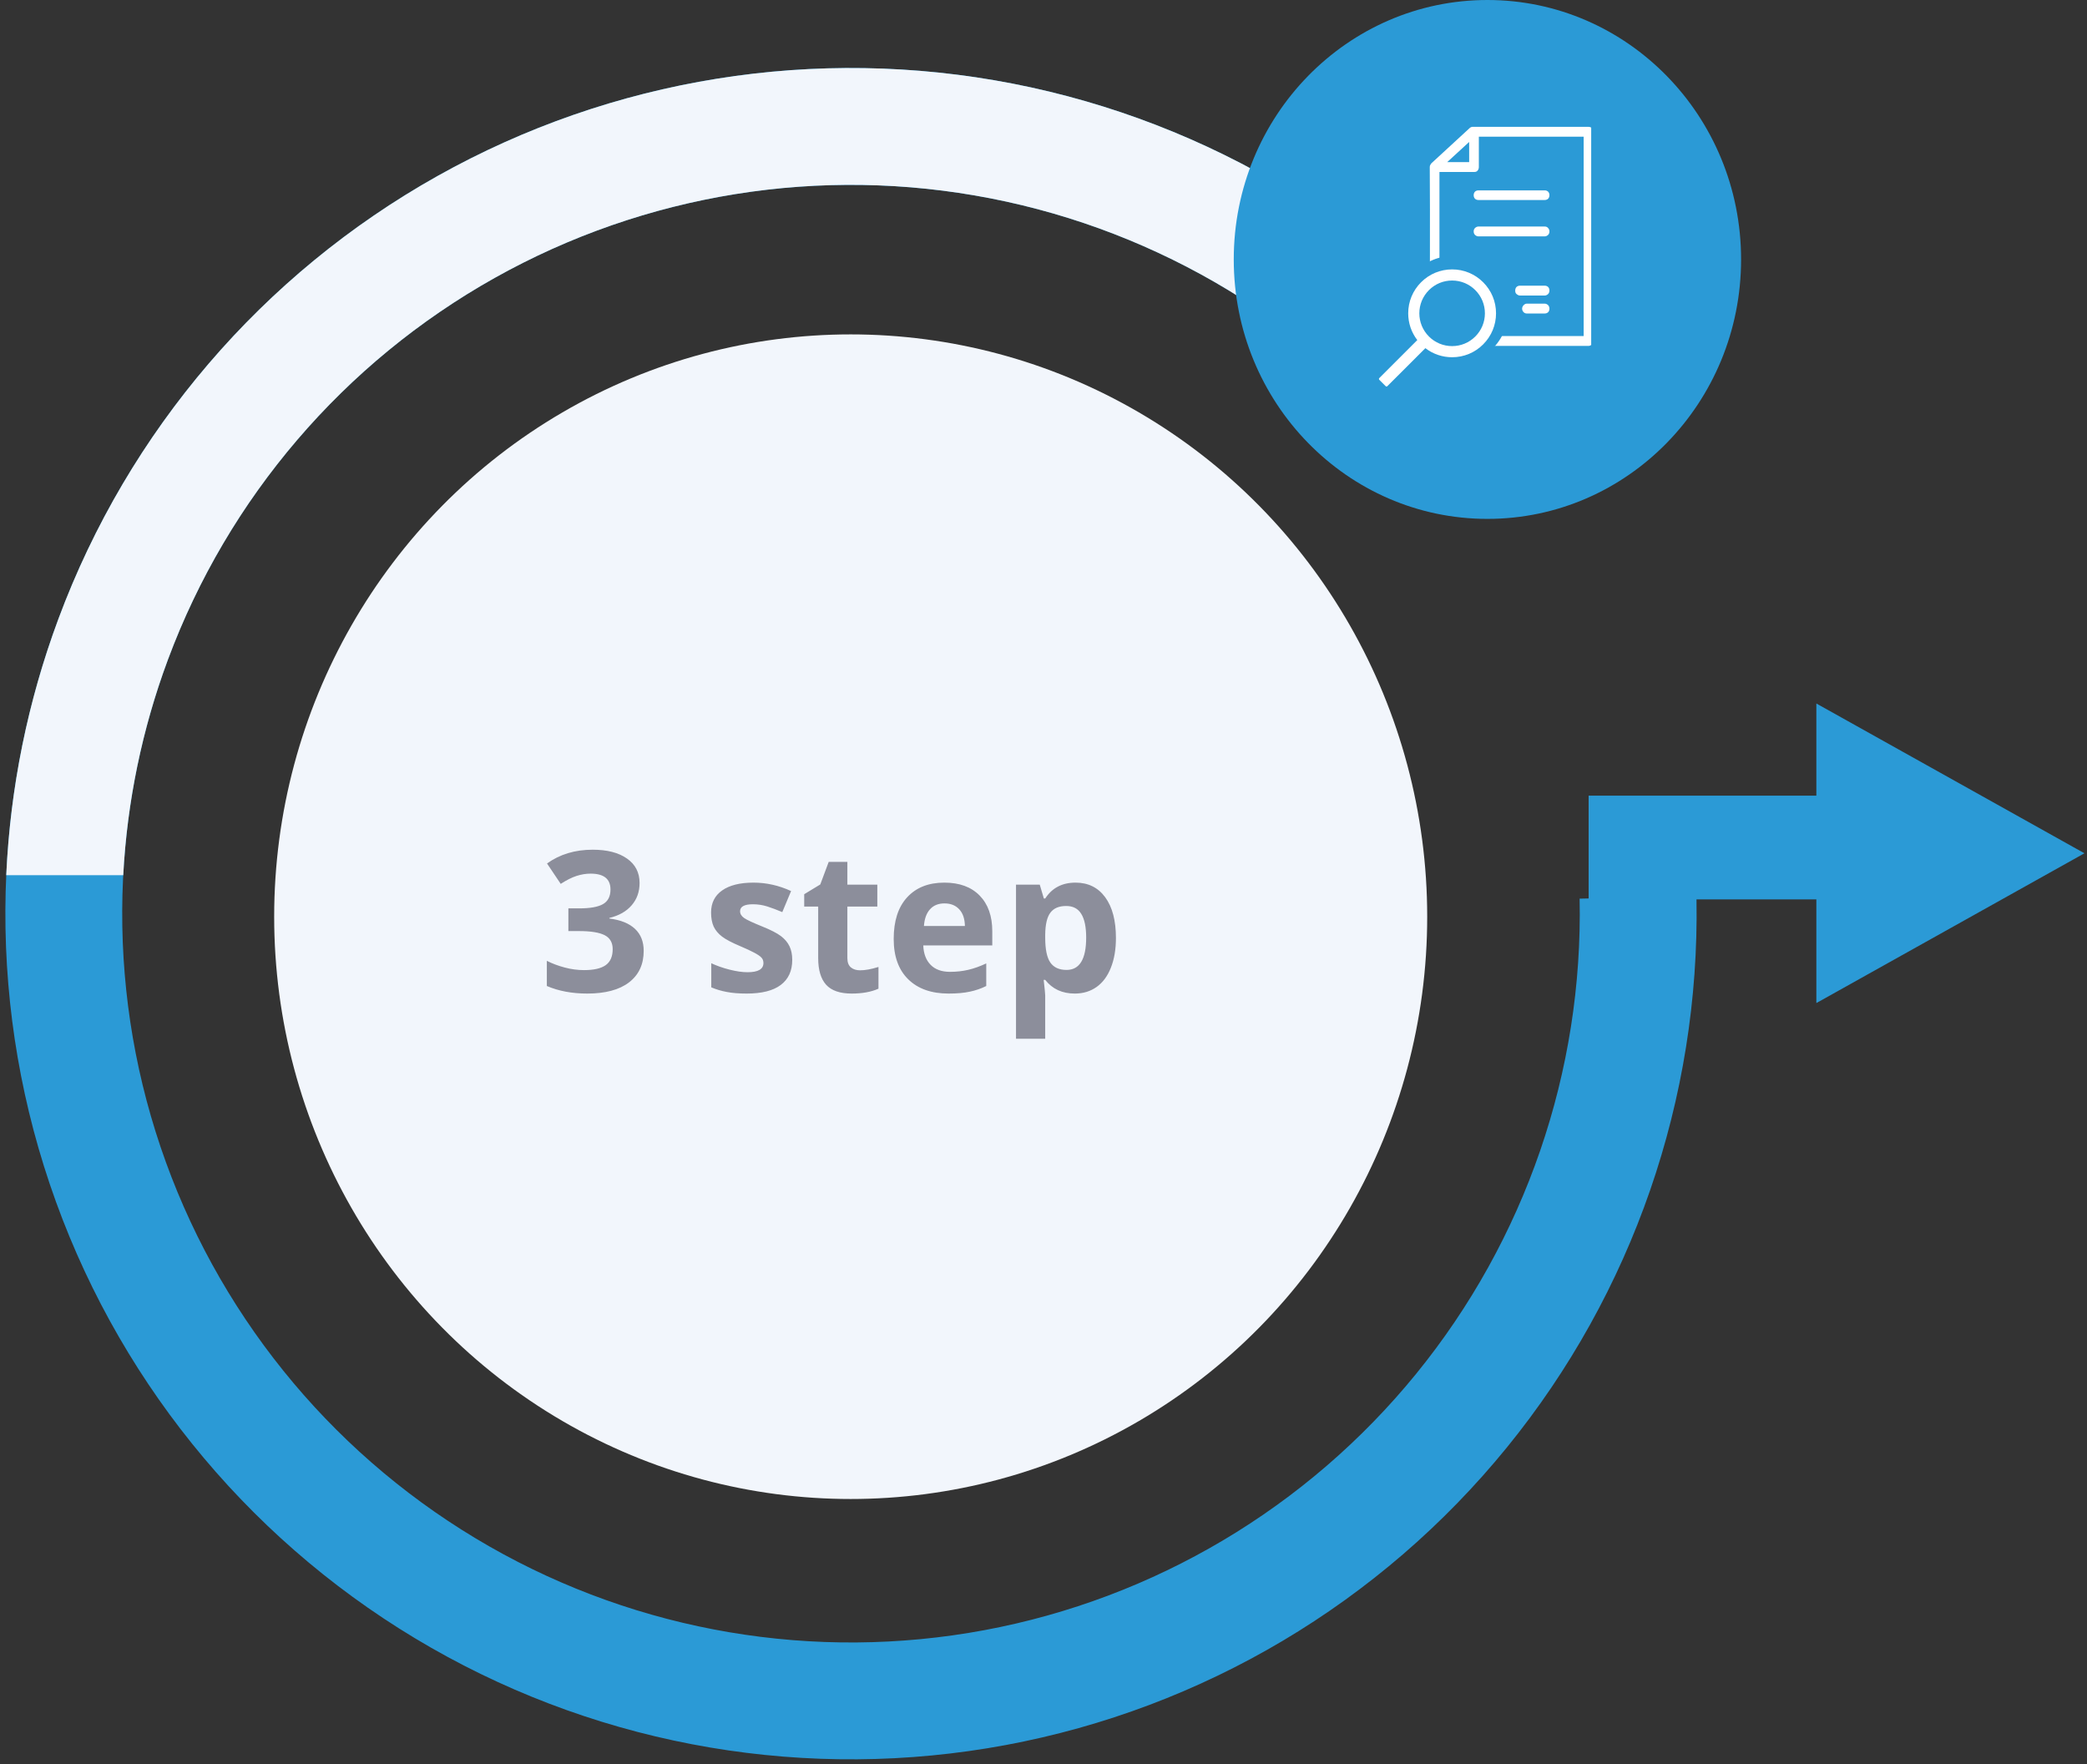 <?xml version="1.0" encoding="UTF-8"?> <svg xmlns="http://www.w3.org/2000/svg" width="181" height="153" viewBox="0 0 181 153" fill="none"><rect x="0" y="0" width="181" height="153" fill="#333333" stroke="none"/><ellipse cx="73.778" cy="79.5" rx="50" ry="50.5" fill="#F2F6FC"></ellipse><path fill-rule="evenodd" clip-rule="evenodd" d="M131.082 33.435C120.227 19.86 104.903 10.582 87.843 7.254C70.783 3.927 53.096 6.767 37.935 15.268C22.774 23.769 11.126 37.379 5.066 53.67C-0.993 69.961 -1.07 87.875 4.851 104.217C10.771 120.559 22.303 134.268 37.391 142.898C52.479 151.528 70.141 154.519 87.229 151.337C104.317 148.155 119.719 139.008 130.69 125.526C141.603 112.115 147.424 95.282 147.133 78H157.528V86.99L180.778 74L157.528 61.01V69H137.778V77.918L136.996 77.934C137.304 92.911 132.284 107.51 122.829 119.13C113.375 130.749 100.101 138.632 85.374 141.374C70.647 144.116 55.425 141.539 42.423 134.101C29.42 126.663 19.481 114.849 14.379 100.765C9.276 86.681 9.342 71.243 14.564 57.203C19.787 43.163 29.826 31.434 42.892 24.108C55.957 16.781 71.201 14.334 85.903 17.201C100.606 20.069 113.812 28.065 123.168 39.764L131.082 33.435Z" fill="#2B9AD6"></path><path d="M55.469 76.579C55.469 77.337 55.24 77.981 54.78 78.513C54.321 79.044 53.676 79.409 52.846 79.608V79.658C53.826 79.78 54.567 80.079 55.071 80.555C55.574 81.025 55.826 81.662 55.826 82.464C55.826 83.632 55.403 84.542 54.556 85.195C53.709 85.842 52.5 86.166 50.929 86.166C49.612 86.166 48.444 85.947 47.426 85.51V83.327C47.896 83.565 48.414 83.759 48.978 83.908C49.542 84.058 50.101 84.132 50.655 84.132C51.502 84.132 52.127 83.988 52.531 83.701C52.935 83.413 53.137 82.951 53.137 82.314C53.137 81.745 52.904 81.341 52.44 81.103C51.975 80.865 51.233 80.746 50.215 80.746H49.294V78.778H50.231C51.172 78.778 51.858 78.657 52.29 78.413C52.727 78.164 52.946 77.741 52.946 77.143C52.946 76.224 52.37 75.765 51.219 75.765C50.821 75.765 50.414 75.832 49.999 75.964C49.59 76.097 49.133 76.327 48.629 76.653L47.442 74.885C48.549 74.088 49.869 73.69 51.402 73.69C52.658 73.69 53.649 73.945 54.373 74.454C55.104 74.963 55.469 75.671 55.469 76.579ZM68.709 83.244C68.709 84.196 68.377 84.921 67.713 85.419C67.054 85.917 66.067 86.166 64.749 86.166C64.074 86.166 63.499 86.119 63.023 86.025C62.547 85.936 62.102 85.803 61.687 85.626V83.535C62.157 83.756 62.685 83.941 63.272 84.091C63.864 84.24 64.384 84.315 64.832 84.315C65.751 84.315 66.21 84.049 66.21 83.518C66.21 83.319 66.15 83.158 66.028 83.037C65.906 82.909 65.696 82.768 65.397 82.613C65.098 82.453 64.7 82.267 64.202 82.057C63.488 81.758 62.962 81.482 62.624 81.227C62.292 80.972 62.049 80.682 61.894 80.356C61.745 80.023 61.67 79.617 61.67 79.135C61.67 78.311 61.988 77.674 62.624 77.226C63.266 76.772 64.174 76.545 65.347 76.545C66.465 76.545 67.552 76.789 68.609 77.276L67.846 79.102C67.381 78.903 66.947 78.74 66.543 78.612C66.138 78.485 65.726 78.421 65.306 78.421C64.559 78.421 64.185 78.623 64.185 79.027C64.185 79.254 64.304 79.451 64.542 79.617C64.785 79.783 65.314 80.029 66.127 80.356C66.852 80.649 67.384 80.923 67.721 81.177C68.059 81.432 68.308 81.725 68.468 82.057C68.629 82.389 68.709 82.785 68.709 83.244ZM74.594 84.149C75.037 84.149 75.568 84.052 76.188 83.858V85.743C75.557 86.025 74.782 86.166 73.864 86.166C72.851 86.166 72.112 85.912 71.647 85.402C71.188 84.888 70.959 84.118 70.959 83.095V78.621H69.747V77.55L71.141 76.703L71.872 74.744H73.49V76.72H76.088V78.621H73.49V83.095C73.49 83.454 73.59 83.72 73.789 83.892C73.994 84.063 74.262 84.149 74.594 84.149ZM81.915 78.347C81.379 78.347 80.958 78.518 80.654 78.861C80.349 79.199 80.175 79.68 80.131 80.306H83.684C83.672 79.68 83.509 79.199 83.194 78.861C82.878 78.518 82.452 78.347 81.915 78.347ZM82.272 86.166C80.778 86.166 79.611 85.754 78.769 84.929C77.928 84.105 77.508 82.937 77.508 81.426C77.508 79.871 77.895 78.67 78.67 77.824C79.45 76.972 80.526 76.545 81.899 76.545C83.21 76.545 84.231 76.919 84.962 77.666C85.692 78.413 86.058 79.445 86.058 80.762V81.991H80.073C80.1 82.71 80.314 83.272 80.712 83.676C81.11 84.08 81.669 84.282 82.389 84.282C82.948 84.282 83.476 84.224 83.974 84.107C84.472 83.991 84.992 83.806 85.535 83.551V85.51C85.092 85.732 84.619 85.895 84.115 86C83.612 86.111 82.997 86.166 82.272 86.166ZM93.213 86.166C92.123 86.166 91.268 85.77 90.648 84.979H90.515C90.604 85.754 90.648 86.202 90.648 86.324V90.084H88.116V76.72H90.175L90.532 77.923H90.648C91.24 77.005 92.117 76.545 93.279 76.545C94.375 76.545 95.233 76.969 95.853 77.815C96.472 78.662 96.782 79.838 96.782 81.343C96.782 82.334 96.636 83.194 96.342 83.925C96.055 84.655 95.642 85.211 95.106 85.593C94.569 85.975 93.938 86.166 93.213 86.166ZM92.466 78.571C91.841 78.571 91.384 78.764 91.096 79.152C90.808 79.534 90.659 80.167 90.648 81.053V81.327C90.648 82.323 90.795 83.037 91.088 83.468C91.387 83.9 91.857 84.116 92.499 84.116C93.633 84.116 94.201 83.18 94.201 81.31C94.201 80.397 94.06 79.713 93.777 79.26C93.501 78.8 93.064 78.571 92.466 78.571Z" fill="#8C8E9B"></path><path fill-rule="evenodd" clip-rule="evenodd" d="M87.844 7.255C104.904 10.582 120.228 19.861 131.083 33.436L123.169 39.765C113.813 28.065 100.607 20.069 85.904 17.202C71.201 14.334 55.958 16.782 42.892 24.108C29.826 31.434 19.787 43.163 14.565 57.203C12.316 63.25 11.024 69.555 10.688 75.9H0.542C0.885 68.358 2.394 60.856 5.067 53.67C11.126 37.379 22.775 23.77 37.936 15.269C53.097 6.768 70.784 3.928 87.844 7.255Z" fill="#F2F6FC"></path><ellipse cx="129" cy="22.5" rx="22" ry="22.5" fill="#2B9AD6"></ellipse><g clip-path="url(#clip0_285_7483)"><path d="M127.752 11H137.757C137.888 11 137.981 11.038 138.056 11.114C138.131 11.19 138.187 11.304 138.187 11.418V29.582C138.187 29.696 138.131 29.791 138.056 29.867C137.981 29.943 137.888 30 137.757 30H124.411C124.299 30 124.205 29.943 124.131 29.867C124.056 29.791 124 29.696 124 29.582C124 24.756 124.037 19.284 124 14.477C124 14.401 124.019 14.344 124.056 14.287C124.075 14.249 124.112 14.192 124.149 14.154L127.472 11.095C127.509 11.057 127.565 11.038 127.603 11.019C127.659 11 127.696 11 127.752 11ZM132.419 27.188C132.307 27.188 132.213 27.15 132.139 27.074C132.064 26.998 132.008 26.884 132.008 26.77C132.008 26.656 132.064 26.542 132.139 26.466C132.213 26.39 132.307 26.333 132.419 26.333H133.968C134.08 26.333 134.192 26.39 134.267 26.466C134.341 26.542 134.379 26.656 134.379 26.77C134.379 26.884 134.341 26.998 134.267 27.074C134.192 27.15 134.08 27.188 133.968 27.188H132.419ZM131.821 25.63C131.709 25.63 131.616 25.573 131.523 25.497C131.429 25.421 131.411 25.307 131.411 25.193C131.411 25.079 131.448 24.965 131.523 24.889C131.597 24.813 131.709 24.775 131.821 24.775H133.968C134.08 24.775 134.192 24.813 134.267 24.889C134.341 24.965 134.379 25.079 134.379 25.193C134.379 25.307 134.341 25.421 134.267 25.497C134.192 25.573 134.08 25.63 133.968 25.63H131.821ZM128.219 20.5C128.107 20.5 127.995 20.443 127.92 20.367C127.845 20.291 127.808 20.196 127.808 20.063C127.808 19.949 127.845 19.854 127.92 19.778C127.995 19.702 128.107 19.645 128.219 19.645H133.968C134.08 19.645 134.192 19.683 134.267 19.778C134.341 19.873 134.379 19.949 134.379 20.063C134.379 20.196 134.341 20.291 134.267 20.367C134.192 20.443 134.08 20.5 133.968 20.5H128.219ZM128.219 17.346C128.107 17.346 127.995 17.308 127.92 17.232C127.845 17.156 127.808 17.042 127.808 16.928C127.808 16.814 127.845 16.7 127.92 16.624C127.995 16.548 128.107 16.51 128.219 16.51H133.968C134.08 16.51 134.192 16.548 134.267 16.624C134.341 16.7 134.379 16.814 134.379 16.928C134.379 17.042 134.341 17.156 134.267 17.232C134.192 17.308 134.08 17.346 133.968 17.346H128.219ZM128.256 11.855V14.496C128.256 14.61 128.219 14.705 128.144 14.8C128.069 14.895 127.957 14.914 127.845 14.914H124.84V29.145H137.347V11.855H128.256ZM127.416 14.059V12.311L125.512 14.059H127.416Z" fill="white"></path></g><path d="M122.748 30.252C123.643 31.145 124.829 31.636 126.091 31.636C127.353 31.636 128.539 31.145 129.434 30.252C130.326 29.357 130.818 28.171 130.818 26.909C130.818 25.647 130.326 24.459 129.434 23.566C128.539 22.674 127.353 22.182 126.091 22.182C124.829 22.182 123.641 22.672 122.748 23.566C121.855 24.461 121.364 25.647 121.364 26.909C121.364 28.171 121.855 29.359 122.748 30.252Z" fill="#2B9AD6"></path><path d="M119.621 32.79L122.918 29.493C122.407 28.831 122.13 28.023 122.13 27.172C122.13 26.154 122.527 25.199 123.246 24.479C123.964 23.76 124.922 23.363 125.939 23.363C126.955 23.363 127.913 23.761 128.631 24.479C129.351 25.198 129.747 26.154 129.747 27.172C129.747 28.189 129.35 29.146 128.631 29.865C127.913 30.585 126.957 30.981 125.939 30.981C125.088 30.981 124.281 30.704 123.619 30.194L120.322 33.489C120.312 33.499 120.301 33.507 120.288 33.512C120.276 33.517 120.262 33.52 120.248 33.52C120.235 33.52 120.221 33.517 120.209 33.512C120.196 33.507 120.185 33.499 120.175 33.489L119.621 32.937C119.612 32.927 119.604 32.916 119.599 32.903C119.594 32.891 119.591 32.877 119.591 32.863C119.591 32.85 119.594 32.836 119.599 32.824C119.604 32.811 119.612 32.8 119.621 32.79ZM123.928 29.183C124.466 29.72 125.179 30.016 125.939 30.016C126.698 30.016 127.411 29.72 127.949 29.183C128.486 28.645 128.782 27.931 128.782 27.172C128.782 26.413 128.486 25.698 127.949 25.161C127.411 24.624 126.698 24.328 125.939 24.328C125.179 24.328 124.465 24.623 123.928 25.161C123.391 25.7 123.095 26.413 123.095 27.172C123.095 27.931 123.391 28.646 123.928 29.183Z" fill="white"></path><defs><clipPath id="clip0_285_7483"><rect width="14" height="19" fill="white" transform="translate(124 11)"></rect></clipPath></defs></svg> 